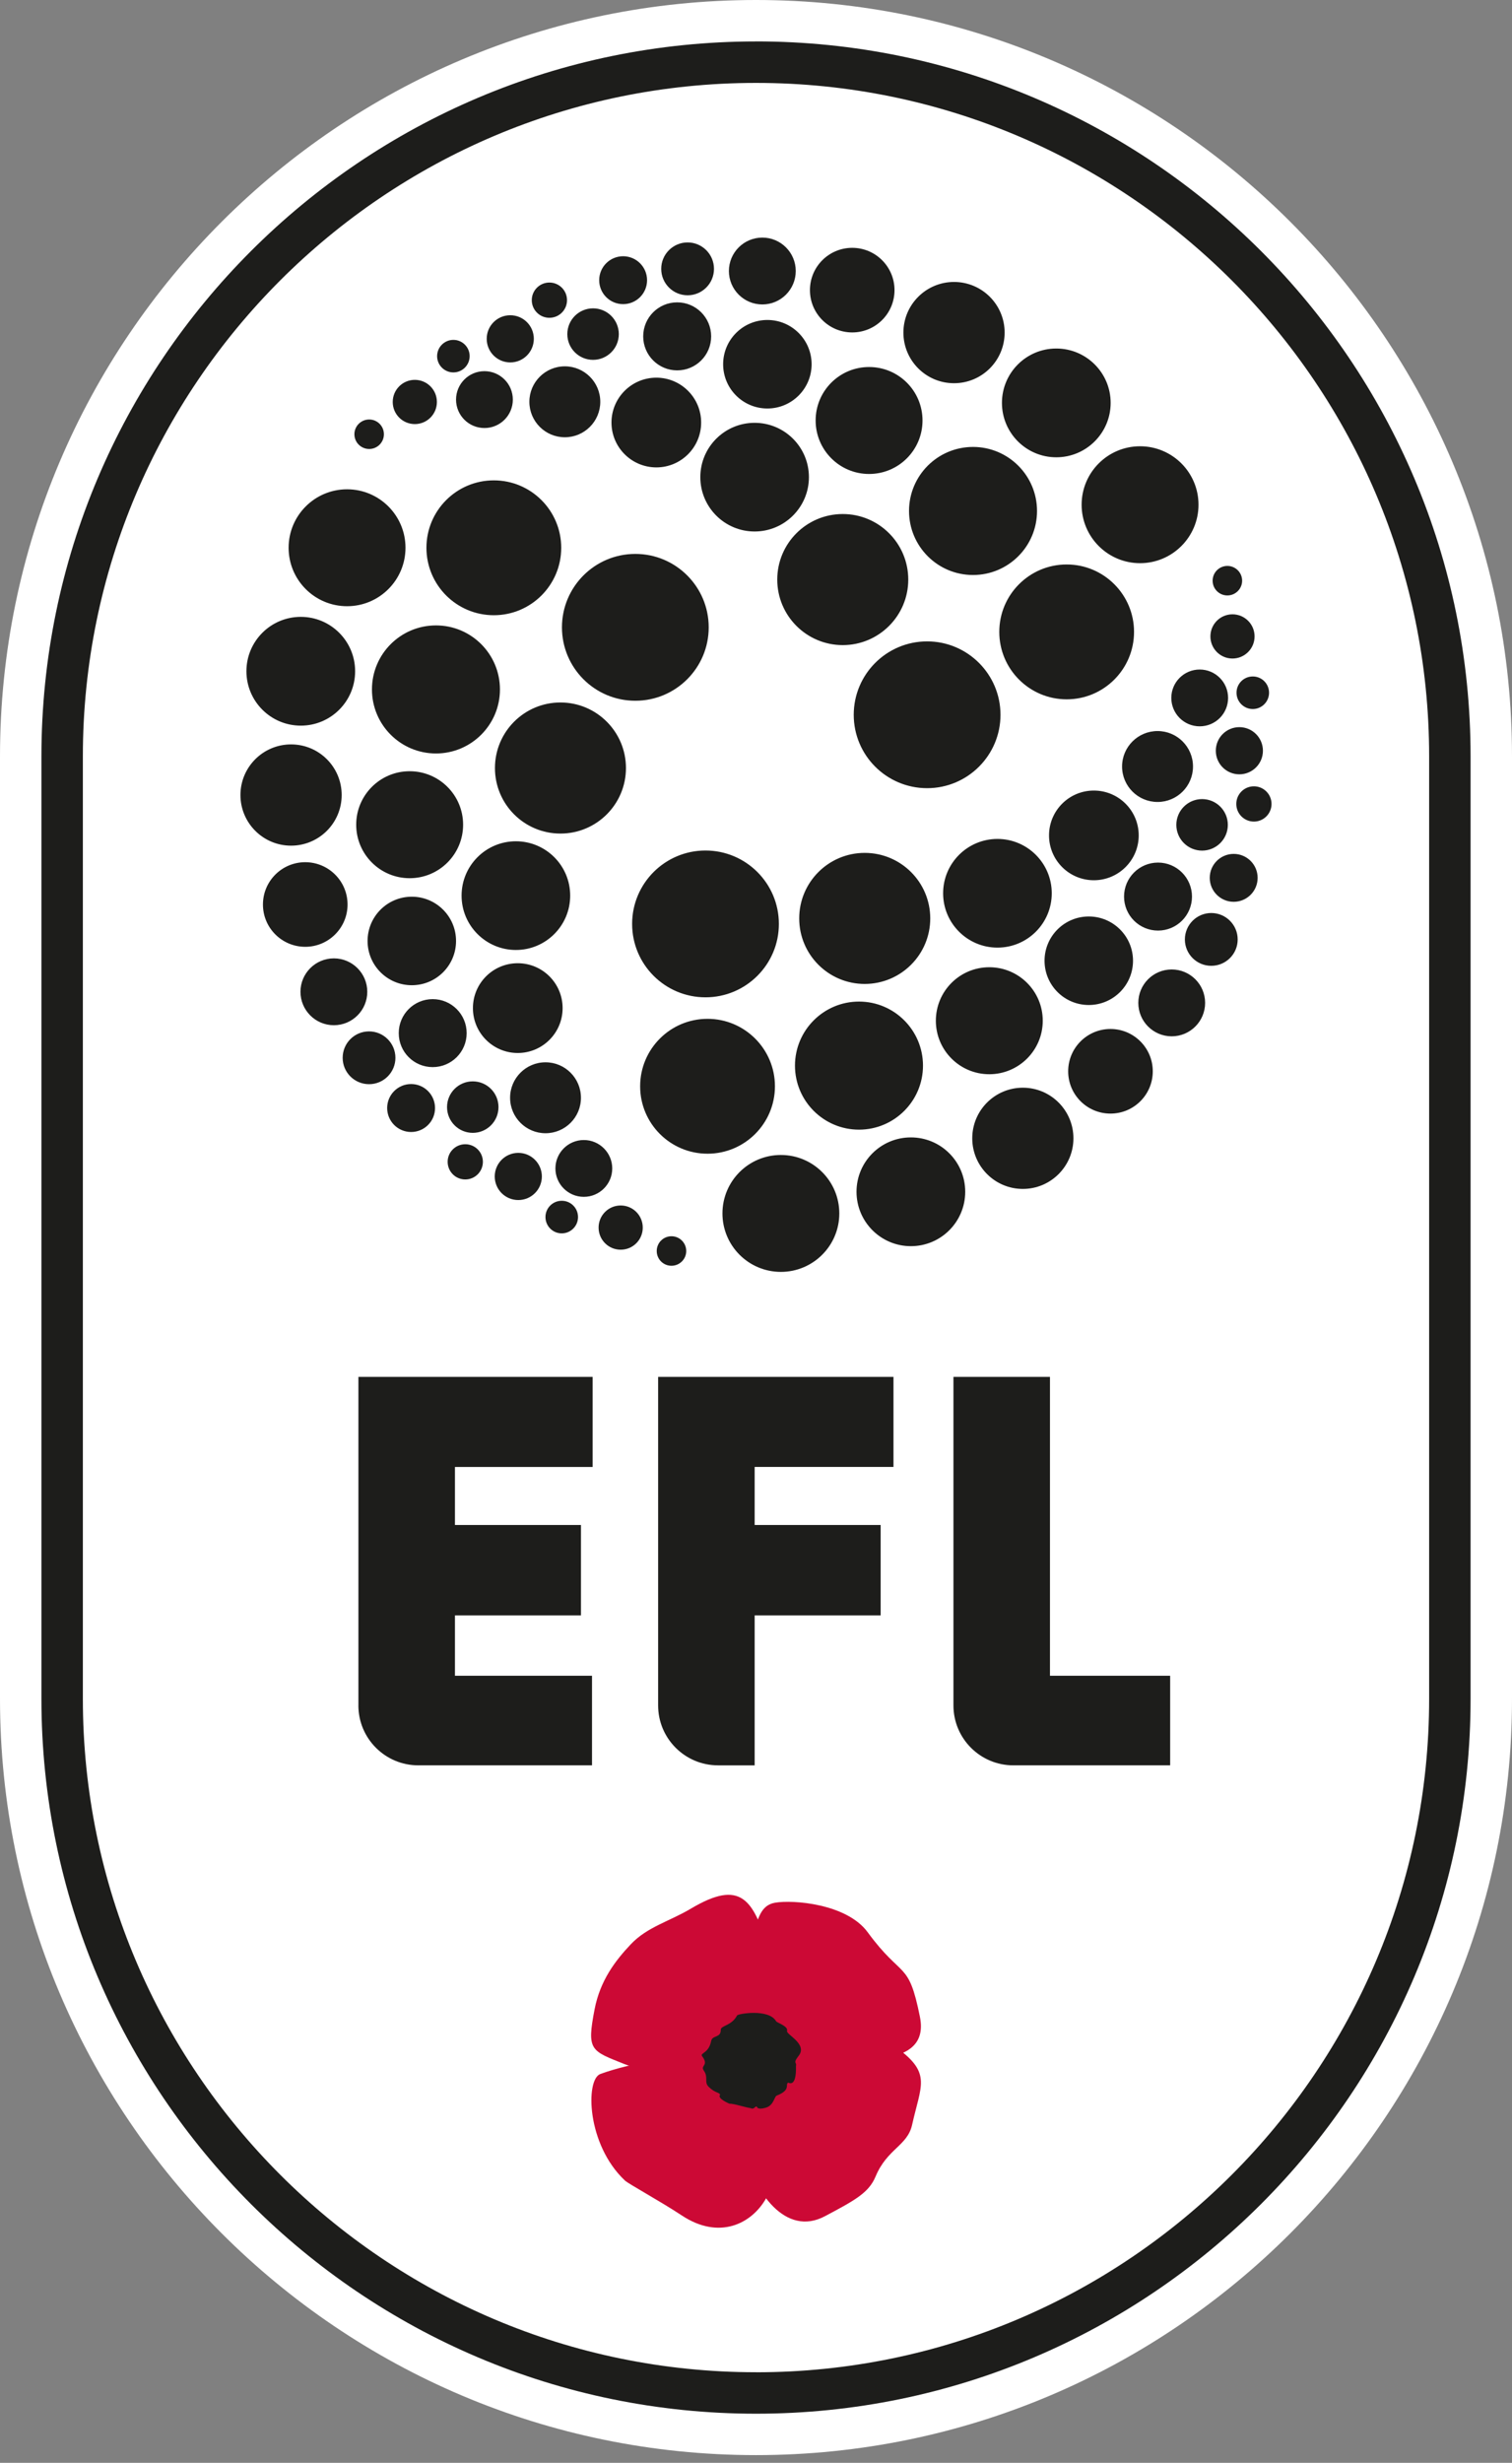 <svg width="86" height="140" viewBox="0 0 86 140" fill="none" xmlns="http://www.w3.org/2000/svg">
<rect x="0" y="0" width="86" height="140" fill="#808080" stroke="none"/>
<g clip-path="url(#clip0_6705_451341)">
<path d="M43 0C19.289 0 0 19.288 0 42.997V96.563C0 120.272 19.289 139.56 43 139.56C66.711 139.56 86 120.272 86 96.563V42.997C85.998 19.288 66.709 0 43 0Z" fill="white"/>
<path d="M43 2.356C20.589 2.356 2.356 20.589 2.356 42.997V96.563C2.356 118.973 20.587 137.206 43 137.206C65.413 137.206 83.644 118.973 83.644 96.563V42.997C83.644 20.587 65.413 2.354 43 2.354V2.356ZM43 134.849C21.888 134.849 4.713 117.675 4.713 96.563V42.997C4.713 21.887 21.888 4.713 43 4.713C64.112 4.713 81.287 21.887 81.287 42.999V96.565C81.287 117.677 64.112 134.851 43 134.851V134.849Z" fill="#1D1D1B"/>
<path d="M40.841 100.35C38.959 100.35 37.433 98.824 37.433 96.942V78.268H50.82V83.389H42.923V86.687H50.09V91.827H42.923V100.352H40.839L40.841 100.35ZM20.384 96.942C20.384 98.826 21.911 100.35 23.794 100.35H33.672V95.258H25.877V91.827H33.044V86.687H25.877V83.391H33.707V78.27H20.386V96.944L20.384 96.942ZM66.556 100.35V95.258H59.721V78.268H54.23V96.942C54.23 98.826 55.755 100.35 57.639 100.35H66.556Z" fill="#1D1D1B"/>
<path d="M44.301 52.52C44.301 54.825 42.432 56.692 40.127 56.692C37.823 56.692 35.954 54.825 35.954 52.52C35.954 50.216 37.823 48.347 40.127 48.347C42.432 48.347 44.301 50.216 44.301 52.52ZM49.183 48.482C47.126 48.482 45.458 50.149 45.458 52.207C45.458 54.265 47.126 55.932 49.183 55.932C51.241 55.932 52.911 54.265 52.911 52.207C52.911 50.149 51.243 48.482 49.183 48.482ZM48.858 56.934C46.848 56.934 45.217 58.565 45.217 60.575C45.217 62.584 46.848 64.215 48.858 64.215C50.868 64.215 52.498 62.584 52.498 60.575C52.498 58.565 50.868 56.934 48.858 56.934ZM56.734 47.689C55.027 47.689 53.643 49.073 53.643 50.778C53.643 52.483 55.027 53.867 56.734 53.867C58.441 53.867 59.822 52.483 59.822 50.778C59.822 49.073 58.439 47.689 56.734 47.689ZM62.216 44.939C60.808 44.939 59.667 46.08 59.667 47.488C59.667 48.897 60.81 50.037 62.216 50.037C63.623 50.037 64.768 48.897 64.768 47.488C64.768 46.08 63.625 44.939 62.216 44.939ZM65.84 41.556C64.726 41.556 63.822 42.46 63.822 43.572C63.822 44.684 64.726 45.588 65.84 45.588C66.954 45.588 67.856 44.686 67.856 43.572C67.856 42.458 66.954 41.556 65.84 41.556ZM65.867 49.033C64.799 49.033 63.934 49.898 63.934 50.967C63.934 52.035 64.799 52.898 65.867 52.898C66.935 52.898 67.798 52.033 67.798 50.967C67.798 49.901 66.933 49.033 65.867 49.033ZM66.645 55.109C65.595 55.109 64.745 55.959 64.745 57.009C64.745 58.059 65.597 58.909 66.645 58.909C67.692 58.909 68.545 58.059 68.545 57.009C68.545 55.959 67.694 55.109 66.645 55.109ZM68.895 51.9C68.068 51.9 67.394 52.572 67.394 53.402C67.394 54.231 68.066 54.901 68.895 54.901C69.725 54.901 70.397 54.23 70.397 53.402C70.397 52.574 69.725 51.9 68.895 51.9ZM70.171 48.54C69.418 48.54 68.808 49.15 68.808 49.901C68.808 50.651 69.418 51.263 70.171 51.263C70.924 51.263 71.532 50.653 71.532 49.901C71.532 49.148 70.922 48.54 70.171 48.54ZM68.373 45.424C67.564 45.424 66.908 46.08 66.908 46.889C66.908 47.698 67.564 48.353 68.373 48.353C69.182 48.353 69.837 47.698 69.837 46.889C69.837 46.08 69.182 45.424 68.373 45.424ZM70.493 41.334C69.752 41.334 69.153 41.935 69.153 42.676C69.153 43.416 69.752 44.016 70.493 44.016C71.233 44.016 71.833 43.416 71.833 42.676C71.833 41.935 71.233 41.334 70.493 41.334ZM71.32 44.698C70.766 44.698 70.318 45.146 70.318 45.7C70.318 46.254 70.766 46.702 71.32 46.702C71.874 46.702 72.322 46.254 72.322 45.7C72.322 45.146 71.874 44.698 71.32 44.698ZM71.256 38.453C70.744 38.453 70.331 38.867 70.331 39.378C70.331 39.888 70.746 40.305 71.256 40.305C71.766 40.305 72.181 39.89 72.181 39.378C72.181 38.865 71.768 38.453 71.256 38.453ZM68.238 38.059C67.346 38.059 66.622 38.78 66.622 39.672C66.622 40.564 67.344 41.288 68.238 41.288C69.132 41.288 69.852 40.564 69.852 39.672C69.852 38.78 69.128 38.059 68.238 38.059ZM70.101 34.92C69.406 34.92 68.846 35.482 68.846 36.177C68.846 36.872 69.408 37.434 70.101 37.434C70.793 37.434 71.358 36.872 71.358 36.177C71.358 35.482 70.796 34.92 70.101 34.92ZM69.81 32.17C69.348 32.17 68.972 32.545 68.972 33.01C68.972 33.474 69.348 33.848 69.81 33.848C70.273 33.848 70.65 33.472 70.65 33.01C70.65 32.547 70.275 32.17 69.81 32.17ZM56.269 54.982C54.589 54.982 53.23 56.343 53.23 58.023C53.23 59.703 54.591 61.064 56.269 61.064C57.947 61.064 59.31 59.703 59.31 58.023C59.31 56.343 57.949 54.982 56.269 54.982ZM40.243 57.915C38.125 57.915 36.41 59.631 36.41 61.749C36.41 63.866 38.125 65.582 40.243 65.582C42.361 65.582 44.077 63.864 44.077 61.749C44.077 59.633 42.359 57.915 40.243 57.915ZM44.415 65.654C42.579 65.654 41.092 67.142 41.092 68.977C41.092 70.813 42.581 72.3 44.415 72.3C46.248 72.3 47.738 70.813 47.738 68.977C47.738 67.142 46.25 65.654 44.415 65.654ZM51.809 64.655C50.102 64.655 48.717 66.038 48.717 67.745C48.717 69.452 50.102 70.838 51.809 70.838C53.517 70.838 54.9 69.454 54.9 67.745C54.9 66.036 53.517 64.655 51.809 64.655ZM58.178 61.83C56.589 61.83 55.3 63.118 55.3 64.707C55.3 66.295 56.589 67.584 58.178 67.584C59.767 67.584 61.055 66.293 61.055 64.707C61.055 63.12 59.767 61.83 58.178 61.83ZM63.162 58.492C61.834 58.492 60.756 59.569 60.756 60.898C60.756 62.228 61.833 63.302 63.162 63.302C64.492 63.302 65.568 62.226 65.568 60.898C65.568 59.571 64.492 58.492 63.162 58.492ZM61.928 52.097C60.538 52.097 59.412 53.223 59.412 54.613C59.412 56.003 60.54 57.129 61.928 57.129C63.316 57.129 64.444 56.003 64.444 54.613C64.444 53.223 63.316 52.097 61.928 52.097ZM52.733 36.459C50.428 36.459 48.559 38.328 48.559 40.633C48.559 42.937 50.428 44.804 52.733 44.804C55.037 44.804 56.906 42.935 56.906 40.633C56.906 38.33 55.037 36.459 52.733 36.459ZM47.935 29.22C45.877 29.22 44.209 30.888 44.209 32.946C44.209 35.003 45.877 36.671 47.935 36.671C49.992 36.671 51.66 35.003 51.66 32.946C51.66 30.888 49.992 29.22 47.935 29.22ZM55.344 25.406C53.332 25.406 51.704 27.036 51.704 29.046C51.704 31.056 53.332 32.686 55.344 32.686C57.356 32.686 58.984 31.056 58.984 29.046C58.984 27.034 57.352 25.406 55.344 25.406ZM42.921 24.035C41.216 24.035 39.833 25.418 39.833 27.123C39.833 28.828 41.216 30.212 42.921 30.212C44.626 30.212 46.01 28.828 46.01 27.123C46.01 25.418 44.628 24.035 42.921 24.035ZM37.331 21.469C35.922 21.469 34.782 22.612 34.78 24.018C34.78 25.426 35.922 26.567 37.331 26.569C38.739 26.569 39.882 25.428 39.88 24.018C39.88 22.61 38.739 21.469 37.331 21.469ZM32.127 20.824C31.013 20.824 30.11 21.728 30.11 22.84C30.11 23.952 31.013 24.856 32.127 24.856C33.24 24.856 34.143 23.954 34.143 22.84C34.143 21.726 33.24 20.824 32.127 20.824ZM38.517 17.187C37.449 17.187 36.584 18.052 36.584 19.121C36.584 20.189 37.449 21.054 38.517 21.054C39.586 21.054 40.449 20.189 40.449 19.121C40.449 18.052 39.584 17.187 38.517 17.187ZM43.361 13.506C42.311 13.506 41.459 14.356 41.459 15.406C41.459 16.455 42.311 17.306 43.361 17.306C44.41 17.306 45.261 16.455 45.261 15.406C45.261 14.356 44.41 13.506 43.361 13.506ZM39.111 13.781C38.281 13.781 37.609 14.454 37.609 15.283C37.609 16.113 38.281 16.785 39.111 16.785C39.94 16.785 40.61 16.113 40.61 15.283C40.61 14.454 39.938 13.781 39.111 13.781ZM35.443 14.566C34.69 14.566 34.081 15.175 34.081 15.928C34.081 16.681 34.69 17.289 35.443 17.289C36.196 17.289 36.804 16.679 36.804 15.928C36.804 15.178 36.194 14.566 35.443 14.566ZM33.732 17.528C32.923 17.528 32.268 18.183 32.268 18.992C32.268 19.801 32.923 20.456 33.732 20.456C34.541 20.456 35.197 19.801 35.197 18.992C35.197 18.183 34.541 17.528 33.732 17.528ZM29.023 17.92C28.283 17.92 27.683 18.519 27.683 19.26C27.683 20 28.283 20.602 29.023 20.602C29.764 20.602 30.363 20.002 30.363 19.26C30.363 18.517 29.764 17.92 29.023 17.92ZM31.249 16.061C30.695 16.061 30.247 16.509 30.247 17.063C30.247 17.617 30.695 18.065 31.249 18.065C31.803 18.065 32.251 17.617 32.251 17.063C32.251 16.509 31.803 16.061 31.249 16.061ZM25.788 19.32C25.277 19.32 24.862 19.735 24.862 20.245C24.862 20.755 25.277 21.17 25.788 21.17C26.298 21.17 26.713 20.755 26.713 20.245C26.713 19.735 26.298 19.32 25.788 19.32ZM27.555 21.099C26.663 21.099 25.939 21.823 25.939 22.715C25.939 23.607 26.661 24.331 27.555 24.331C28.449 24.331 29.169 23.609 29.169 22.715C29.169 21.821 28.445 21.099 27.555 21.099ZM23.595 21.593C22.9 21.593 22.338 22.155 22.338 22.85C22.338 23.545 22.9 24.107 23.595 24.107C24.29 24.107 24.85 23.545 24.85 22.85C24.85 22.155 24.288 21.593 23.595 21.593ZM20.998 23.846C20.535 23.846 20.158 24.221 20.158 24.684C20.158 25.146 20.533 25.522 20.998 25.522C21.463 25.522 21.836 25.146 21.836 24.684C21.836 24.221 21.461 23.846 20.998 23.846ZM49.43 20.863C47.75 20.863 46.392 22.224 46.392 23.902C46.392 25.58 47.752 26.943 49.432 26.943C51.112 26.943 52.471 25.582 52.471 23.902C52.471 22.222 51.111 20.861 49.43 20.863ZM60.671 32.087C58.553 32.087 56.838 33.804 56.838 35.92C56.838 38.036 58.553 39.753 60.671 39.753C62.789 39.753 64.502 38.036 64.502 35.92C64.502 33.804 62.787 32.087 60.671 32.087ZM64.844 25.368C63.011 25.368 61.521 26.855 61.521 28.691C61.521 30.527 63.011 32.014 64.844 32.014C66.678 32.014 68.169 30.525 68.169 28.691C68.169 26.858 66.682 25.368 64.844 25.368ZM60.08 19.811C58.373 19.811 56.989 21.195 56.989 22.902C56.989 24.609 58.373 25.995 60.08 25.995C61.787 25.995 63.172 24.609 63.172 22.902C63.172 21.195 61.787 19.811 60.08 19.811ZM54.263 16.028C52.675 16.028 51.384 17.316 51.384 18.905C51.384 20.494 52.672 21.784 54.263 21.784C55.854 21.784 57.142 20.496 57.142 18.905C57.142 17.316 55.854 16.028 54.263 16.028ZM48.472 14.088C47.144 14.088 46.068 15.165 46.068 16.492C46.068 17.82 47.144 18.897 48.474 18.897C49.804 18.897 50.878 17.82 50.878 16.492C50.878 15.165 49.802 14.088 48.472 14.088ZM43.647 18.189C42.257 18.189 41.131 19.316 41.131 20.705C41.131 22.095 42.257 23.221 43.647 23.221C45.037 23.221 46.163 22.093 46.163 20.705C46.163 19.316 45.035 18.189 43.647 18.189ZM36.136 31.487C33.832 31.487 31.963 33.356 31.963 35.661C31.963 37.965 33.83 39.834 36.136 39.834C38.443 39.834 40.31 37.965 40.31 35.661C40.31 33.356 38.441 31.487 36.136 31.487ZM31.878 39.932C29.82 39.932 28.152 41.599 28.152 43.659C28.152 45.719 29.82 47.384 31.878 47.384C33.935 47.384 35.603 45.717 35.603 43.659C35.603 41.601 33.935 39.932 31.878 39.932ZM24.796 35.551C22.786 35.551 21.156 37.181 21.156 39.191C21.156 41.201 22.786 42.831 24.796 42.831C26.806 42.831 28.436 41.201 28.436 39.191C28.436 37.179 26.806 35.549 24.796 35.551ZM29.343 47.822C27.636 47.822 26.254 49.206 26.254 50.911C26.254 52.616 27.638 54.001 29.343 54.001C31.048 54.001 32.431 52.618 32.431 50.911C32.431 49.203 31.048 47.822 29.343 47.822ZM29.449 54.754C28.04 54.754 26.899 55.895 26.899 57.306C26.899 58.716 28.04 59.857 29.449 59.857C30.857 59.857 32 58.716 32 57.306C32 55.895 30.859 54.754 29.449 54.754ZM31.029 60.386C29.915 60.386 29.013 61.288 29.013 62.402C29.013 63.516 29.918 64.418 31.029 64.418C32.141 64.418 33.045 63.516 33.043 62.402C33.043 61.288 32.141 60.386 31.029 60.386ZM24.611 56.795C23.545 56.795 22.68 57.658 22.68 58.728C22.68 59.799 23.545 60.66 24.611 60.66C25.678 60.66 26.543 59.795 26.543 58.728C26.543 57.662 25.678 56.795 24.611 56.795ZM18.99 54.478C17.941 54.478 17.09 55.331 17.09 56.378C17.09 57.426 17.941 58.278 18.99 58.278C20.04 58.278 20.89 57.428 20.89 56.378C20.89 55.329 20.04 54.478 18.99 54.478ZM20.99 58.629C20.16 58.629 19.49 59.301 19.49 60.131C19.49 60.96 20.162 61.63 20.992 61.63C21.822 61.63 22.491 60.958 22.491 60.131C22.491 59.303 21.819 58.629 20.99 58.629ZM23.384 61.622C22.631 61.622 22.021 62.232 22.021 62.985C22.021 63.738 22.631 64.348 23.384 64.348C24.136 64.348 24.746 63.738 24.744 62.985C24.744 62.234 24.134 61.622 23.384 61.622ZM26.891 61.469C26.082 61.469 25.427 62.124 25.427 62.933C25.427 63.742 26.082 64.397 26.891 64.397C27.7 64.397 28.353 63.742 28.353 62.933C28.353 62.124 27.698 61.469 26.889 61.469H26.891ZM29.48 65.534C28.739 65.534 28.14 66.134 28.14 66.876C28.14 67.619 28.739 68.216 29.48 68.216C30.22 68.216 30.82 67.617 30.82 66.876C30.82 66.136 30.22 65.534 29.48 65.534ZM26.464 65.043C25.91 65.043 25.46 65.493 25.462 66.044C25.462 66.598 25.91 67.046 26.464 67.046C27.018 67.046 27.466 66.598 27.466 66.044C27.466 65.491 27.018 65.043 26.464 65.043ZM31.952 68.258C31.44 68.258 31.025 68.67 31.025 69.183C31.025 69.695 31.44 70.11 31.95 70.11C32.461 70.11 32.877 69.695 32.877 69.183C32.877 68.67 32.465 68.258 31.952 68.258ZM33.207 64.804C32.315 64.804 31.591 65.528 31.591 66.42C31.591 67.312 32.315 68.034 33.207 68.034C34.099 68.034 34.823 67.31 34.823 66.42C34.823 65.53 34.101 64.804 33.207 64.804ZM35.304 68.525C34.609 68.525 34.047 69.087 34.047 69.782C34.047 70.477 34.609 71.039 35.304 71.039C35.999 71.039 36.559 70.477 36.559 69.782C36.559 69.087 35.997 68.525 35.304 68.525ZM38.192 70.274C37.727 70.274 37.354 70.649 37.354 71.114C37.354 71.579 37.729 71.952 38.192 71.952C38.654 71.952 39.032 71.576 39.032 71.114C39.032 70.651 38.656 70.274 38.194 70.274H38.192ZM23.3 43.84C21.62 43.84 20.26 45.202 20.26 46.88C20.26 48.558 21.62 49.921 23.3 49.921C24.981 49.921 26.341 48.56 26.341 46.88C26.341 45.2 24.981 43.84 23.3 43.84ZM28.088 27.306C25.97 27.306 24.255 29.021 24.255 31.139C24.255 33.257 25.97 34.972 28.088 34.972C30.206 34.972 31.921 33.255 31.921 31.139C31.921 29.023 30.206 27.306 28.088 27.306ZM19.741 27.814C17.905 27.814 16.416 29.301 16.416 31.137C16.416 32.972 17.903 34.46 19.741 34.46C21.579 34.46 23.064 32.97 23.064 31.137C23.064 29.303 21.577 27.814 19.741 27.814ZM17.109 35.065C15.402 35.065 14.016 36.449 14.016 38.156C14.016 39.863 15.402 41.249 17.109 41.249C18.816 41.249 20.201 39.865 20.199 38.156C20.199 36.449 18.814 35.065 17.109 35.065ZM16.555 42.315C14.966 42.315 13.676 43.603 13.676 45.192C13.676 46.781 14.964 48.071 16.555 48.071C18.146 48.071 19.434 46.783 19.434 45.192C19.434 43.601 18.146 42.315 16.555 42.315ZM17.362 49.011C16.034 49.011 14.956 50.087 14.956 51.417C14.956 52.746 16.034 53.821 17.362 53.821C18.689 53.821 19.768 52.744 19.768 51.417C19.768 50.089 18.691 49.013 17.362 49.011ZM23.423 50.973C22.031 50.973 20.907 52.099 20.907 53.489C20.907 54.879 22.033 56.005 23.423 56.005C24.813 56.005 25.939 54.879 25.939 53.489C25.939 52.099 24.813 50.973 23.423 50.973Z" fill="#1D1D1B"/>
<path fill-rule="evenodd" clip-rule="evenodd" d="M40.301 116.861C38.866 116.739 35.773 117.295 34.145 117.896C33.294 118.21 33.358 121.902 35.549 123.955C35.756 124.148 37.534 125.115 38.791 125.944C40.892 127.33 42.755 126.436 43.589 124.936C44.508 123.285 43.836 120.896 43.921 119.923C44.07 118.214 43.471 117.612 41.776 117.112C41.651 117.075 40.444 116.874 40.303 116.863L40.301 116.861Z" fill="#CC0935"/>
<path fill-rule="evenodd" clip-rule="evenodd" d="M47.219 117.735C48.474 117.735 48.573 117.245 49.841 117.077C51.461 116.861 52.664 116.345 52.322 114.638C51.668 111.39 51.338 112.545 49.351 109.836C48.156 108.208 45.093 107.984 44.087 108.158C43.261 108.301 43.101 109.054 42.788 110.197C42.454 111.419 42.209 112.499 42.12 113.362C41.795 116.528 44.217 117.733 47.217 117.733L47.219 117.735Z" fill="#CC0935"/>
<path fill-rule="evenodd" clip-rule="evenodd" d="M44.686 116.084C46.449 115.063 49.64 115.395 51.065 116.449C52.985 117.868 52.378 118.542 51.878 120.788C51.61 121.985 50.463 122.138 49.801 123.723C49.418 124.644 48.636 125.071 46.92 125.98C44.68 127.169 42.888 124.625 42.28 122.143C41.992 120.96 41.975 119.747 42.288 119.16C42.512 118.739 44.663 116.096 44.684 116.084H44.686Z" fill="#CC0935"/>
<path fill-rule="evenodd" clip-rule="evenodd" d="M42.295 117.59C43.201 116.33 43.672 117.355 44.068 114.984C44.278 113.734 44.355 113.107 43.739 110.95C42.876 107.93 42.133 106.81 39.295 108.496C38.076 109.222 36.815 109.531 35.879 110.521C34.998 111.454 34.137 112.574 33.819 114.221C33.367 116.565 33.597 116.565 35.518 117.332C36.987 117.919 40.916 118.633 42.299 117.587L42.295 117.59Z" fill="#CC0935"/>
<path fill-rule="evenodd" clip-rule="evenodd" d="M45.273 117.442C45.265 117.467 45.348 118.639 44.829 118.384C44.639 118.502 45.01 118.799 44.174 119.125C44.041 119.176 44.012 119.691 43.545 119.815C43.404 119.853 43.102 119.925 43.05 119.757C42.969 119.68 42.888 119.946 42.697 119.836C42.432 119.807 41.695 119.562 41.5 119.587C41.5 119.587 40.768 119.293 40.959 119.077C40.909 118.921 40.679 118.994 40.305 118.621C40.034 118.349 40.305 118.09 40.036 117.71C39.812 117.393 40.343 117.43 39.94 116.889C39.789 116.685 40.312 116.747 40.451 116.015C40.515 115.679 41.007 115.856 40.996 115.385C40.992 115.136 41.614 115.163 41.925 114.565C41.975 114.47 43.73 114.167 44.143 114.897C44.191 114.982 44.848 115.177 44.765 115.447C44.701 115.652 45.962 116.19 45.421 116.868C45.08 117.295 45.336 117.231 45.271 117.438L45.273 117.442Z" fill="#1D1D1B"/>
</g>
<defs>
<clipPath id="clip0_6705_451341">
<rect width="86" height="139.56" fill="white"/>
</clipPath>
</defs>
</svg>
